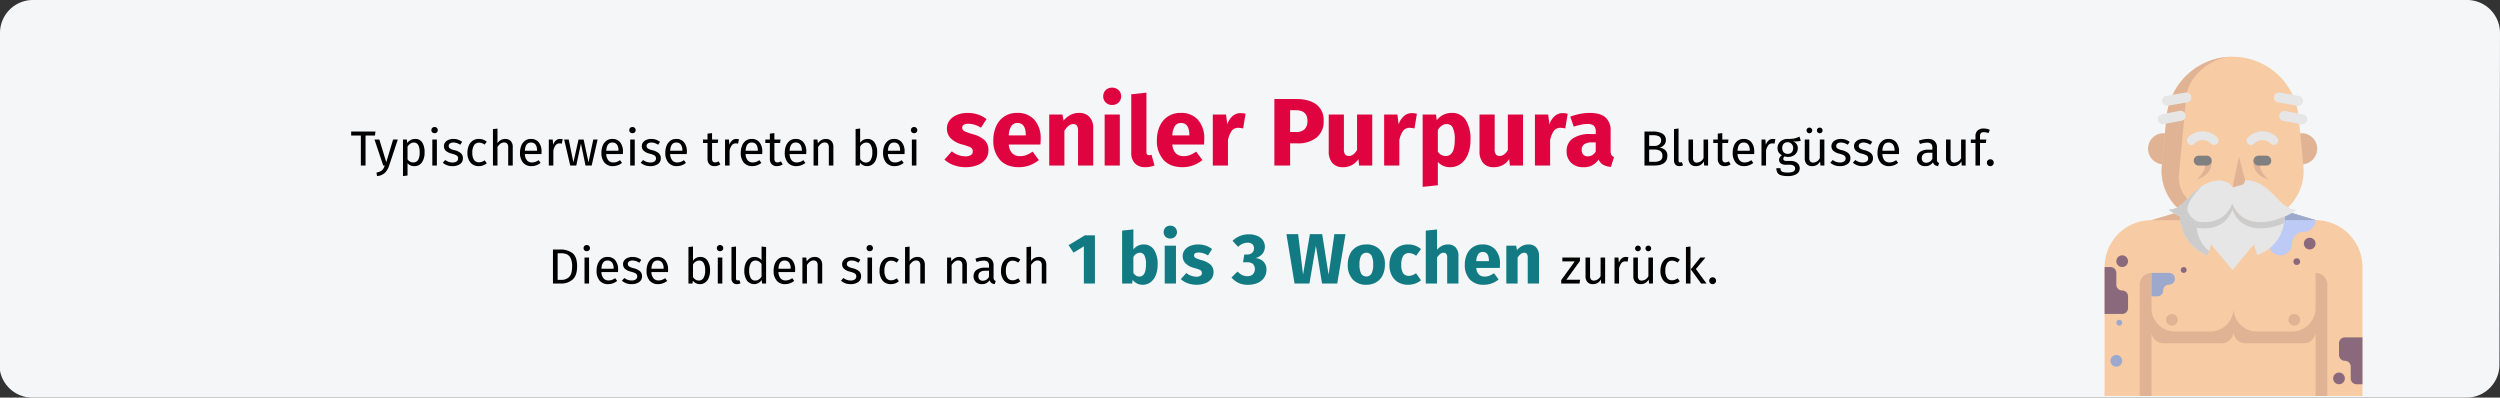 <svg id="Ebene_1" data-name="Ebene 1" xmlns="http://www.w3.org/2000/svg" viewBox="0 0 911 144.89">
  <rect x="0" y="0" width="911" height="144.89" fill="#333333" stroke="none"/>
  <defs>
    <style>
      .cls-1 {
        fill: #f5f6f7;
      }

      .cls-2 {
        fill: #010000;
      }

      .cls-3 {
        fill: #df0440;
      }

      .cls-4 {
        fill: #117a83;
      }

      .cls-5 {
        fill: #f7cba4;
      }

      .cls-6 {
        fill: #e0b394;
      }

      .cls-7 {
        fill: #8a697c;
      }

      .cls-8 {
        fill: #bdcaf5;
      }

      .cls-9 {
        fill: #9da9cc;
      }

      .cls-10 {
        fill: gray;
      }

      .cls-11 {
        fill: #e6e6e6;
      }

      .cls-12 {
        fill: #ccc;
      }
    </style>
  </defs>
  <g>
    <g>
      <g id="Group">
        <g id="asthma-haeufigkeit">
          <g id="guertelrose-haeufigkeit">
            <g id="BG_Figur" data-name="BG Figur">
              <g id="Mask">
                <path class="cls-1" d="M910.996,12l-.203,120.89a11.997,11.997,0,0,1-12,12h-887a12.003,12.003,0,0,1-12-12L-.004,12a12.01,12.01,0,0,1,12-12h887A12.003,12.003,0,0,1,910.996,12Z"/>
              </g>
            </g>
          </g>
        </g>
      </g>
      <g>
        <path class="cls-2" d="M136.822,47.925l-.18,1.458H133.204V60.327h-1.71V49.383h-3.528v-1.458Z"/>
        <path class="cls-2" d="M141.79,60.381A6.395,6.395,0,0,1,140.233,63a4.704,4.704,0,0,1-2.853,1.161l-.18-1.296a4.914,4.914,0,0,0,1.494-.468,2.577,2.577,0,0,0,.891-.783,5.483,5.483,0,0,0,.621-1.287h-.558l-3.187-9.486h1.765l2.538,8.28,2.483-8.28h1.71Z"/>
        <path class="cls-2" d="M153.869,51.921a6.671,6.671,0,0,1,.846,3.654,6.079,6.079,0,0,1-.973,3.6,3.178,3.178,0,0,1-2.754,1.368,3.055,3.055,0,0,1-2.483-1.08v4.5l-1.656.198v-13.32H148.27l.126,1.278a3.639,3.639,0,0,1,1.26-1.107,3.295,3.295,0,0,1,1.549-.387A2.954,2.954,0,0,1,153.869,51.921Zm-.937,3.654q0-3.636-2.142-3.636a2.136,2.136,0,0,0-1.278.414,4.066,4.066,0,0,0-1.008,1.062V58.041a2.498,2.498,0,0,0,.899.856,2.436,2.436,0,0,0,1.188.297Q152.932,59.193,152.933,55.575Z"/>
        <path class="cls-2" d="M159.196,46.611a1.099,1.099,0,0,1,.324.81,1.068,1.068,0,0,1-.324.801,1.159,1.159,0,0,1-.847.315,1.133,1.133,0,0,1-.827-.315,1.064,1.064,0,0,1-.324-.801,1.095,1.095,0,0,1,.324-.81,1.12,1.12,0,0,1,.827-.324A1.145,1.145,0,0,1,159.196,46.611Zm0,4.23v9.486H157.54V50.841Z"/>
        <path class="cls-2" d="M166.936,50.895a5.234,5.234,0,0,1,1.476.81L167.71,52.749a5.795,5.795,0,0,0-1.232-.612,3.832,3.832,0,0,0-1.233-.197,2.165,2.165,0,0,0-1.278.333,1.127,1.127,0,0,0-.026,1.809,5.12,5.12,0,0,0,1.593.63,5.704,5.704,0,0,1,2.367,1.08,2.359,2.359,0,0,1,.783,1.872,2.424,2.424,0,0,1-1.09,2.142,4.617,4.617,0,0,1-2.654.738,5.246,5.246,0,0,1-3.582-1.242l.882-1.008a4.295,4.295,0,0,0,2.664.918,2.537,2.537,0,0,0,1.485-.387,1.223,1.223,0,0,0,.549-1.053,1.392,1.392,0,0,0-.198-.783,1.611,1.611,0,0,0-.684-.522,9.475,9.475,0,0,0-1.423-.476,4.846,4.846,0,0,1-2.187-1.062,2.274,2.274,0,0,1-.675-1.691,2.216,2.216,0,0,1,.441-1.341,2.863,2.863,0,0,1,1.225-.936,4.444,4.444,0,0,1,1.755-.333A5.27,5.27,0,0,1,166.936,50.895Z"/>
        <path class="cls-2" d="M176.025,50.868a4.325,4.325,0,0,1,1.351.783l-.792,1.044a4.099,4.099,0,0,0-.981-.531,3.095,3.095,0,0,0-1.053-.171,2.057,2.057,0,0,0-1.791.918,4.756,4.756,0,0,0-.64,2.718,4.491,4.491,0,0,0,.631,2.655,2.099,2.099,0,0,0,1.8.855,2.962,2.962,0,0,0,1.025-.171,5.164,5.164,0,0,0,1.044-.549l.757,1.08a4.503,4.503,0,0,1-2.898,1.044,3.778,3.778,0,0,1-3.033-1.296,5.34,5.34,0,0,1-1.107-3.582,6.465,6.465,0,0,1,.504-2.646,4.072,4.072,0,0,1,1.431-1.765,3.828,3.828,0,0,1,2.205-.63A4.704,4.704,0,0,1,176.025,50.868Z"/>
        <path class="cls-2" d="M186.115,51.399a2.976,2.976,0,0,1,.729,2.124v6.804h-1.655v-6.57a2.069,2.069,0,0,0-.388-1.422,1.467,1.467,0,0,0-1.125-.414,2.13,2.13,0,0,0-1.313.433,4.558,4.558,0,0,0-1.08,1.224v6.75h-1.656V47.043l1.656-.18v5.292a3.358,3.358,0,0,1,2.808-1.53A2.65,2.65,0,0,1,186.115,51.399Z"/>
        <path class="cls-2" d="M197.302,56.151h-6.048a3.698,3.698,0,0,0,.792,2.304,2.296,2.296,0,0,0,1.764.738,3.863,3.863,0,0,0,1.261-.198,5.067,5.067,0,0,0,1.205-.63l.721.99a5.243,5.243,0,0,1-3.312,1.188,3.84,3.84,0,0,1-3.087-1.296,5.31,5.31,0,0,1-1.106-3.563,6.744,6.744,0,0,1,.476-2.619,4.108,4.108,0,0,1,1.368-1.791,3.464,3.464,0,0,1,2.097-.648,3.519,3.519,0,0,1,2.898,1.242,5.31,5.31,0,0,1,1.008,3.438Q197.338,55.719,197.302,56.151ZM195.7,54.819a3.507,3.507,0,0,0-.559-2.143,1.967,1.967,0,0,0-1.674-.737q-2.035,0-2.214,2.987H195.7Z"/>
        <path class="cls-2" d="M205.041,50.733l-.306,1.62a3.409,3.409,0,0,0-.828-.108,1.759,1.759,0,0,0-1.422.648,4.806,4.806,0,0,0-.846,2.016v5.418h-1.656V50.841h1.422l.162,1.927a3.598,3.598,0,0,1,1.026-1.603,2.286,2.286,0,0,1,1.512-.54A3.828,3.828,0,0,1,205.041,50.733Z"/>
        <path class="cls-2" d="M217.768,50.841l-2.16,9.486h-2.25l-1.655-7.992-1.711,7.992h-2.195l-2.214-9.486h1.655l1.71,8.334,1.872-8.334h1.854l1.782,8.334,1.728-8.334Z"/>
        <path class="cls-2" d="M226.966,56.151h-6.048a3.698,3.698,0,0,0,.792,2.304,2.296,2.296,0,0,0,1.764.738,3.864,3.864,0,0,0,1.261-.198,5.067,5.067,0,0,0,1.205-.63l.721.99a5.243,5.243,0,0,1-3.312,1.188,3.84,3.84,0,0,1-3.087-1.296,5.31,5.31,0,0,1-1.107-3.563,6.742,6.742,0,0,1,.477-2.619,4.107,4.107,0,0,1,1.368-1.791,3.465,3.465,0,0,1,2.097-.648,3.519,3.519,0,0,1,2.898,1.242,5.31,5.31,0,0,1,1.008,3.438Q227.002,55.719,226.966,56.151Zm-1.601-1.332a3.507,3.507,0,0,0-.559-2.143,1.967,1.967,0,0,0-1.674-.737q-2.035,0-2.214,2.987h4.446Z"/>
        <path class="cls-2" d="M231.304,46.611a1.098,1.098,0,0,1,.324.81,1.068,1.068,0,0,1-.324.801,1.159,1.159,0,0,1-.847.315,1.133,1.133,0,0,1-.827-.315,1.064,1.064,0,0,1-.324-.801,1.095,1.095,0,0,1,.324-.81,1.12,1.12,0,0,1,.827-.324A1.145,1.145,0,0,1,231.304,46.611Zm0,4.23v9.486h-1.656V50.841Z"/>
        <path class="cls-2" d="M239.044,50.895a5.237,5.237,0,0,1,1.476.81l-.702,1.044a5.793,5.793,0,0,0-1.232-.612,3.832,3.832,0,0,0-1.233-.197,2.165,2.165,0,0,0-1.278.333,1.127,1.127,0,0,0-.026,1.809,5.12,5.12,0,0,0,1.593.63,5.705,5.705,0,0,1,2.367,1.08,2.359,2.359,0,0,1,.783,1.872,2.424,2.424,0,0,1-1.09,2.142,4.617,4.617,0,0,1-2.654.738,5.246,5.246,0,0,1-3.582-1.242l.882-1.008a4.295,4.295,0,0,0,2.664.918,2.537,2.537,0,0,0,1.485-.387,1.224,1.224,0,0,0,.549-1.053,1.391,1.391,0,0,0-.198-.783,1.611,1.611,0,0,0-.684-.522,9.475,9.475,0,0,0-1.423-.476,4.846,4.846,0,0,1-2.187-1.062,2.274,2.274,0,0,1-.675-1.691,2.216,2.216,0,0,1,.44-1.341,2.863,2.863,0,0,1,1.225-.936,4.444,4.444,0,0,1,1.755-.333A5.27,5.27,0,0,1,239.044,50.895Z"/>
        <path class="cls-2" d="M250.257,56.151h-6.048a3.698,3.698,0,0,0,.792,2.304,2.296,2.296,0,0,0,1.764.738,3.864,3.864,0,0,0,1.261-.198,5.067,5.067,0,0,0,1.205-.63l.721.99a5.243,5.243,0,0,1-3.312,1.188,3.84,3.84,0,0,1-3.087-1.296,5.31,5.31,0,0,1-1.107-3.563,6.742,6.742,0,0,1,.477-2.619,4.108,4.108,0,0,1,1.368-1.791,3.464,3.464,0,0,1,2.097-.648,3.519,3.519,0,0,1,2.898,1.242,5.31,5.31,0,0,1,1.008,3.438Q250.293,55.719,250.257,56.151Zm-1.602-1.332a3.507,3.507,0,0,0-.559-2.143,1.967,1.967,0,0,0-1.674-.737q-2.035,0-2.214,2.987h4.446Z"/>
        <path class="cls-2" d="M262.497,59.895a3.644,3.644,0,0,1-2.124.647,2.505,2.505,0,0,1-1.881-.692,2.761,2.761,0,0,1-.675-2.008V52.119h-1.656V50.841h1.656V48.699l1.655-.198v2.34h2.25l-.18,1.278h-2.07v5.652a1.736,1.736,0,0,0,.262,1.07,1.041,1.041,0,0,0,.873.333,2.718,2.718,0,0,0,1.26-.378Z"/>
        <path class="cls-2" d="M269.265,50.733l-.306,1.62a3.408,3.408,0,0,0-.828-.108,1.76,1.76,0,0,0-1.422.648,4.808,4.808,0,0,0-.846,2.016v5.418H264.207V50.841h1.422l.162,1.927a3.598,3.598,0,0,1,1.026-1.603,2.287,2.287,0,0,1,1.512-.54A3.829,3.829,0,0,1,269.265,50.733Z"/>
        <path class="cls-2" d="M277.743,56.151h-6.048a3.698,3.698,0,0,0,.792,2.304,2.296,2.296,0,0,0,1.764.738,3.863,3.863,0,0,0,1.261-.198,5.067,5.067,0,0,0,1.205-.63l.721.99a5.243,5.243,0,0,1-3.312,1.188,3.84,3.84,0,0,1-3.087-1.296,5.31,5.31,0,0,1-1.106-3.563,6.744,6.744,0,0,1,.476-2.619,4.108,4.108,0,0,1,1.368-1.791,3.464,3.464,0,0,1,2.097-.648,3.519,3.519,0,0,1,2.898,1.242,5.31,5.31,0,0,1,1.008,3.438Q277.779,55.719,277.743,56.151Zm-1.602-1.332a3.507,3.507,0,0,0-.559-2.143,1.967,1.967,0,0,0-1.674-.737q-2.035,0-2.214,2.987h4.446Z"/>
        <path class="cls-2" d="M285.213,59.895a3.644,3.644,0,0,1-2.124.647,2.505,2.505,0,0,1-1.881-.692,2.761,2.761,0,0,1-.675-2.008V52.119h-1.656V50.841h1.656V48.699l1.655-.198v2.34h2.25l-.18,1.278h-2.07v5.652a1.736,1.736,0,0,0,.262,1.07,1.042,1.042,0,0,0,.873.333,2.717,2.717,0,0,0,1.26-.378Z"/>
        <path class="cls-2" d="M293.78,56.151h-6.048a3.698,3.698,0,0,0,.792,2.304,2.296,2.296,0,0,0,1.764.738,3.863,3.863,0,0,0,1.261-.198,5.067,5.067,0,0,0,1.205-.63l.721.99a5.243,5.243,0,0,1-3.312,1.188,3.84,3.84,0,0,1-3.087-1.296,5.31,5.31,0,0,1-1.106-3.563,6.744,6.744,0,0,1,.476-2.619,4.108,4.108,0,0,1,1.368-1.791,3.464,3.464,0,0,1,2.097-.648,3.519,3.519,0,0,1,2.898,1.242,5.31,5.31,0,0,1,1.008,3.438Q293.816,55.719,293.78,56.151Zm-1.602-1.332a3.507,3.507,0,0,0-.559-2.143,1.967,1.967,0,0,0-1.674-.737q-2.035,0-2.214,2.987h4.446Z"/>
        <path class="cls-2" d="M302.952,51.399a2.976,2.976,0,0,1,.729,2.124v6.804h-1.655v-6.57a2.098,2.098,0,0,0-.379-1.422,1.437,1.437,0,0,0-1.115-.414,2.16,2.16,0,0,0-1.332.433,4.478,4.478,0,0,0-1.08,1.241v6.732h-1.656V50.841h1.422l.144,1.404a3.729,3.729,0,0,1,1.251-1.188,3.227,3.227,0,0,1,1.647-.433A2.65,2.65,0,0,1,302.952,51.399Z"/>
        <path class="cls-2" d="M318.692,51.93a6.087,6.087,0,0,1,.954,3.646,6.965,6.965,0,0,1-.45,2.601A3.898,3.898,0,0,1,317.9,59.922a3.256,3.256,0,0,1-1.98.621,3.134,3.134,0,0,1-2.519-1.26l-.162,1.044H311.78V47.025l1.656-.198v5.202a3.172,3.172,0,0,1,2.682-1.404A3.028,3.028,0,0,1,318.692,51.93Zm-1.449,6.408a4.886,4.886,0,0,0,.621-2.763,5.129,5.129,0,0,0-.576-2.781A1.86,1.86,0,0,0,315.65,51.94a2.683,2.683,0,0,0-2.214,1.476v4.536a2.935,2.935,0,0,0,.927.935,2.157,2.157,0,0,0,1.161.343A1.98,1.98,0,0,0,317.243,58.338Z"/>
        <path class="cls-2" d="M329.601,56.151h-6.048a3.698,3.698,0,0,0,.792,2.304,2.296,2.296,0,0,0,1.764.738,3.864,3.864,0,0,0,1.261-.198,5.066,5.066,0,0,0,1.205-.63l.721.99a5.243,5.243,0,0,1-3.312,1.188,3.84,3.84,0,0,1-3.087-1.296,5.31,5.31,0,0,1-1.106-3.563,6.744,6.744,0,0,1,.476-2.619,4.109,4.109,0,0,1,1.368-1.791,3.465,3.465,0,0,1,2.097-.648,3.518,3.518,0,0,1,2.898,1.242,5.31,5.31,0,0,1,1.008,3.438Q329.637,55.719,329.601,56.151Zm-1.602-1.332a3.508,3.508,0,0,0-.558-2.143,1.967,1.967,0,0,0-1.674-.737q-2.035,0-2.214,2.987h4.446Z"/>
        <path class="cls-2" d="M333.938,46.611a1.099,1.099,0,0,1,.324.81,1.068,1.068,0,0,1-.324.801,1.159,1.159,0,0,1-.847.315,1.133,1.133,0,0,1-.827-.315,1.064,1.064,0,0,1-.324-.801,1.095,1.095,0,0,1,.324-.81,1.12,1.12,0,0,1,.827-.324A1.145,1.145,0,0,1,333.938,46.611Zm0,4.23v9.486h-1.656V50.841Z"/>
        <path class="cls-3" d="M356.403,41.742a9.851,9.851,0,0,1,3.08,1.68l-2.03,3.115a8.527,8.527,0,0,0-4.585-1.435,3.105,3.105,0,0,0-1.662.367,1.161,1.161,0,0,0-.578,1.032,1.342,1.342,0,0,0,.263.857,2.804,2.804,0,0,0,1.067.683,22.596,22.596,0,0,0,2.485.84,10.459,10.459,0,0,1,4.322,2.188,4.897,4.897,0,0,1,1.418,3.728,5.144,5.144,0,0,1-1.085,3.272,6.821,6.821,0,0,1-2.976,2.118,11.514,11.514,0,0,1-4.199.734,12.624,12.624,0,0,1-4.358-.734,10.009,10.009,0,0,1-3.412-2.03l2.695-3.01a7.93,7.93,0,0,0,4.934,1.819,3.673,3.673,0,0,0,1.978-.455,1.446,1.446,0,0,0,.718-1.295,1.755,1.755,0,0,0-.28-1.05,2.538,2.538,0,0,0-1.085-.718,25.472,25.472,0,0,0-2.555-.822,9.09,9.09,0,0,1-4.13-2.24,4.976,4.976,0,0,1-1.365-3.569,4.789,4.789,0,0,1,.928-2.888,6.279,6.279,0,0,1,2.659-2.03,9.999,9.999,0,0,1,4.008-.752A11.563,11.563,0,0,1,356.403,41.742Z"/>
        <path class="cls-3" d="M379.117,52.662H367.603a5.14,5.14,0,0,0,1.33,3.29,4.188,4.188,0,0,0,2.905.945,6.031,6.031,0,0,0,2.17-.402,11.152,11.152,0,0,0,2.274-1.243l2.275,3.08a11.347,11.347,0,0,1-7.245,2.59q-4.514,0-6.93-2.66a10.212,10.212,0,0,1-2.415-7.14,12.29,12.29,0,0,1,1.015-5.093,8.013,8.013,0,0,1,7.665-4.882,8.055,8.055,0,0,1,6.3,2.52,10.071,10.071,0,0,1,2.275,7A16.273,16.273,0,0,1,379.117,52.662Zm-5.319-3.57q-.07-4.269-3.01-4.27a2.614,2.614,0,0,0-2.223,1.05,6.713,6.713,0,0,0-.963,3.465h6.195Z"/>
        <path class="cls-3" d="M397.003,42.617a5.841,5.841,0,0,1,1.365,4.13v13.58h-5.53V47.692A3.189,3.189,0,0,0,392.4,45.75a1.585,1.585,0,0,0-1.312-.543q-1.68,0-3.22,2.415V60.327h-5.53V41.742h4.83l.385,2.205a8.392,8.392,0,0,1,2.572-2.101,6.77,6.77,0,0,1,3.098-.699A4.903,4.903,0,0,1,397.003,42.617Z"/>
        <path class="cls-3" d="M407.625,32.835a3.21,3.21,0,0,1,0,4.515,3.271,3.271,0,0,1-2.362.893,3.21,3.21,0,0,1-2.346-.893,3.254,3.254,0,0,1,0-4.515,3.206,3.206,0,0,1,2.346-.893A3.267,3.267,0,0,1,407.625,32.835Zm.438,8.907v18.585h-5.53V41.742Z"/>
        <path class="cls-3" d="M413.575,59.54a5.41,5.41,0,0,1-1.348-3.938V34.357l5.53-.596V55.393q0,1.154.944,1.154a2.332,2.332,0,0,0,.91-.175l1.085,3.92a8.621,8.621,0,0,1-3.359.63A5.013,5.013,0,0,1,413.575,59.54Z"/>
        <path class="cls-3" d="M438.723,52.662H427.208a5.14,5.14,0,0,0,1.33,3.29,4.188,4.188,0,0,0,2.905.945,6.031,6.031,0,0,0,2.17-.402,11.152,11.152,0,0,0,2.274-1.243l2.275,3.08a11.348,11.348,0,0,1-7.245,2.59q-4.515,0-6.93-2.66a10.212,10.212,0,0,1-2.415-7.14,12.29,12.29,0,0,1,1.015-5.093,8.013,8.013,0,0,1,7.665-4.882,8.056,8.056,0,0,1,6.3,2.52,10.071,10.071,0,0,1,2.275,7A16.275,16.275,0,0,1,438.723,52.662Zm-5.319-3.57q-.07-4.269-3.01-4.27a2.614,2.614,0,0,0-2.223,1.05,6.713,6.713,0,0,0-.963,3.465h6.195Z"/>
        <path class="cls-3" d="M453.878,41.462l-.875,5.356a7.834,7.834,0,0,0-1.681-.245A2.941,2.941,0,0,0,448.82,47.71a8.796,8.796,0,0,0-1.348,3.412v9.205h-5.53V41.742h4.83l.455,3.604a6.606,6.606,0,0,1,1.907-3.027,4.305,4.305,0,0,1,2.888-1.103A6.625,6.625,0,0,1,453.878,41.462Z"/>
        <path class="cls-3" d="M479.672,38.067a6.93,6.93,0,0,1,2.66,5.915,7.431,7.431,0,0,1-2.608,6.177,10.868,10.868,0,0,1-6.982,2.083h-2.625v8.085h-5.739V36.072h7.84Q477.011,36.072,479.672,38.067Zm-4.323,9.082a4.084,4.084,0,0,0,1.068-3.167q0-3.814-4.27-3.815h-2.03v7.945h2.136A4.473,4.473,0,0,0,475.349,47.149Z"/>
        <path class="cls-3" d="M500.041,60.327H495.246l-.245-2.345a6.473,6.473,0,0,1-5.635,2.94,4.8,4.8,0,0,1-3.867-1.54,6.434,6.434,0,0,1-1.312-4.305V41.742h5.53V54.377a3.113,3.113,0,0,0,.438,1.907,1.624,1.624,0,0,0,1.347.543q1.75,0,3.011-2.17V41.742h5.529Z"/>
        <path class="cls-3" d="M516.317,41.462l-.875,5.356a7.833,7.833,0,0,0-1.681-.245A2.94,2.94,0,0,0,511.26,47.71a8.796,8.796,0,0,0-1.348,3.412v9.205h-5.53V41.742h4.83l.455,3.604a6.607,6.607,0,0,1,1.907-3.027,4.306,4.306,0,0,1,2.888-1.103A6.624,6.624,0,0,1,516.317,41.462Z"/>
        <path class="cls-3" d="M534.131,43.737a13.045,13.045,0,0,1,1.715,7.245,13.841,13.841,0,0,1-.893,5.127,8.014,8.014,0,0,1-2.572,3.535,6.295,6.295,0,0,1-3.92,1.277,5.754,5.754,0,0,1-4.515-1.925V67.502l-5.53.595V41.742h4.865l.28,2.065a6.843,6.843,0,0,1,2.484-2.013,6.773,6.773,0,0,1,2.87-.647A5.827,5.827,0,0,1,534.131,43.737Zm-4.024,7.314a9.96,9.96,0,0,0-.735-4.567,2.387,2.387,0,0,0-2.205-1.277,3.083,3.083,0,0,0-1.768.561,5.018,5.018,0,0,0-1.452,1.609v7.84a3.327,3.327,0,0,0,2.835,1.645Q530.106,56.862,530.106,51.052Z"/>
        <path class="cls-3" d="M554.99,60.327h-4.795l-.245-2.345a6.472,6.472,0,0,1-5.635,2.94,4.8,4.8,0,0,1-3.867-1.54,6.434,6.434,0,0,1-1.312-4.305V41.742h5.53V54.377a3.113,3.113,0,0,0,.438,1.907,1.624,1.624,0,0,0,1.347.543q1.75,0,3.011-2.17V41.742H554.99Z"/>
        <path class="cls-3" d="M571.265,41.462l-.875,5.356a7.832,7.832,0,0,0-1.681-.245,2.941,2.941,0,0,0-2.502,1.138,8.796,8.796,0,0,0-1.348,3.412v9.205h-5.53V41.742h4.83l.455,3.604a6.606,6.606,0,0,1,1.907-3.027,4.305,4.305,0,0,1,2.888-1.103A6.623,6.623,0,0,1,571.265,41.462Z"/>
        <path class="cls-3" d="M587.207,56.478a1.803,1.803,0,0,0,.963.734l-1.155,3.606a6.816,6.816,0,0,1-2.8-.753,4.02,4.02,0,0,1-1.68-1.942,6.212,6.212,0,0,1-5.601,2.8,6.036,6.036,0,0,1-4.41-1.609,5.616,5.616,0,0,1-1.645-4.2,5.377,5.377,0,0,1,2.24-4.655,11.004,11.004,0,0,1,6.475-1.61h1.89V48.042a2.922,2.922,0,0,0-.699-2.258,3.768,3.768,0,0,0-2.45-.612,11.4,11.4,0,0,0-2.205.263,22.735,22.735,0,0,0-2.66.718l-1.26-3.641a21.379,21.379,0,0,1,3.587-1.015,18.403,18.403,0,0,1,3.413-.35q3.99,0,5.845,1.645a6.258,6.258,0,0,1,1.855,4.936v7.21A3.069,3.069,0,0,0,587.207,56.478Zm-5.723-1.295v-3.29H580.12a4.851,4.851,0,0,0-2.818.665,2.369,2.369,0,0,0-.927,2.064,2.428,2.428,0,0,0,.577,1.732,2.083,2.083,0,0,0,1.593.612A3.257,3.257,0,0,0,581.484,55.183Z"/>
        <path class="cls-2" d="M606.786,54.675a2.658,2.658,0,0,1,.792,2.124q0,3.529-4.914,3.528h-3.42V47.925h2.934a6.912,6.912,0,0,1,3.608.774,2.584,2.584,0,0,1,1.251,2.358,2.529,2.529,0,0,1-.675,1.8,3.038,3.038,0,0,1-1.647.918A4.159,4.159,0,0,1,606.786,54.675Zm-5.832-5.399v3.905h1.872a2.864,2.864,0,0,0,1.773-.521,1.739,1.739,0,0,0,.692-1.476,1.567,1.567,0,0,0-.729-1.494,4.59,4.59,0,0,0-2.205-.414Zm4.024,9.233a1.786,1.786,0,0,0,.801-1.71,1.997,1.997,0,0,0-.774-1.764,3.446,3.446,0,0,0-2.016-.54H600.954V58.959h1.71A4.795,4.795,0,0,0,604.977,58.509Z"/>
        <path class="cls-2" d="M610.54,59.994a2.121,2.121,0,0,1-.531-1.539v-11.43l1.656-.198V58.419a.971.971,0,0,0,.135.576.537.537,0,0,0,.459.18,1.657,1.657,0,0,0,.612-.107l.432,1.151a2.692,2.692,0,0,1-1.315.324A1.92,1.92,0,0,1,610.54,59.994Z"/>
        <path class="cls-2" d="M622.428,60.327h-1.422l-.126-1.476a3.596,3.596,0,0,1-1.242,1.286,3.365,3.365,0,0,1-1.71.405,2.522,2.522,0,0,1-1.943-.756,3.027,3.027,0,0,1-.702-2.142V50.841h1.656v6.624a2.146,2.146,0,0,0,.342,1.377,1.383,1.383,0,0,0,1.116.405,2.819,2.819,0,0,0,2.376-1.638V50.841h1.655Z"/>
        <path class="cls-2" d="M630.637,59.895a3.644,3.644,0,0,1-2.124.647,2.505,2.505,0,0,1-1.881-.692,2.761,2.761,0,0,1-.675-2.008V52.119h-1.656V50.841h1.656V48.699l1.655-.198v2.34h2.25l-.18,1.278h-2.07v5.652a1.736,1.736,0,0,0,.262,1.07,1.042,1.042,0,0,0,.873.333,2.718,2.718,0,0,0,1.26-.378Z"/>
        <path class="cls-2" d="M639.204,56.151h-6.048a3.697,3.697,0,0,0,.792,2.304,2.295,2.295,0,0,0,1.764.738,3.864,3.864,0,0,0,1.261-.198,5.069,5.069,0,0,0,1.205-.63l.721.99a5.243,5.243,0,0,1-3.312,1.188,3.84,3.84,0,0,1-3.087-1.296,5.311,5.311,0,0,1-1.106-3.563,6.742,6.742,0,0,1,.477-2.619,4.107,4.107,0,0,1,1.368-1.791,3.465,3.465,0,0,1,2.097-.648,3.518,3.518,0,0,1,2.898,1.242,5.31,5.31,0,0,1,1.008,3.438Q639.24,55.719,639.204,56.151Zm-1.601-1.332a3.508,3.508,0,0,0-.559-2.143A1.967,1.967,0,0,0,635.37,51.94q-2.035,0-2.214,2.987h4.446Z"/>
        <path class="cls-2" d="M646.943,50.733l-.306,1.62a3.408,3.408,0,0,0-.828-.108,1.76,1.76,0,0,0-1.422.648,4.808,4.808,0,0,0-.846,2.016v5.418h-1.656V50.841h1.422l.162,1.927a3.598,3.598,0,0,1,1.026-1.603,2.287,2.287,0,0,1,1.512-.54A3.829,3.829,0,0,1,646.943,50.733Z"/>
        <path class="cls-2" d="M656.214,51.273a5.098,5.098,0,0,1-1.188.233q-.647.054-1.584.055a2.504,2.504,0,0,1,1.674,2.394,3.021,3.021,0,0,1-.972,2.322,3.746,3.746,0,0,1-2.647.899,3.896,3.896,0,0,1-1.205-.18,1.02,1.02,0,0,0-.343.387,1.066,1.066,0,0,0-.126.495q0,.775,1.242.774h1.512a3.99,3.99,0,0,1,1.692.342,2.737,2.737,0,0,1,1.143.936,2.34,2.34,0,0,1,.405,1.351,2.405,2.405,0,0,1-1.134,2.133,6.043,6.043,0,0,1-3.312.747,7.491,7.491,0,0,1-2.421-.315,2.297,2.297,0,0,1-1.268-.944,3.113,3.113,0,0,1-.378-1.62h1.494a1.654,1.654,0,0,0,.216.909,1.348,1.348,0,0,0,.773.504,5.707,5.707,0,0,0,1.584.171,4.523,4.523,0,0,0,2.134-.369,1.2,1.2,0,0,0,.639-1.107,1.141,1.141,0,0,0-.504-1.008,2.483,2.483,0,0,0-1.404-.342h-1.494a2.812,2.812,0,0,1-1.827-.513,1.604,1.604,0,0,1-.62-1.287,1.676,1.676,0,0,1,.27-.9,2.618,2.618,0,0,1,.774-.773,2.986,2.986,0,0,1-1.216-1.071,2.955,2.955,0,0,1-.387-1.557,3.132,3.132,0,0,1,.477-1.71,3.252,3.252,0,0,1,1.313-1.18,4.081,4.081,0,0,1,1.863-.423,12.989,12.989,0,0,0,1.872-.081,6.434,6.434,0,0,0,1.251-.27q.495-.171,1.215-.495Zm-6.273,1.125a2.575,2.575,0,0,0,.009,3.096,2.19,2.19,0,0,0,2.961.018,2.285,2.285,0,0,0,.514-1.593,2.05,2.05,0,0,0-3.483-1.52Z"/>
        <path class="cls-2" d="M664.799,60.327h-1.422l-.126-1.476a3.596,3.596,0,0,1-1.242,1.286,3.365,3.365,0,0,1-1.71.405,2.522,2.522,0,0,1-1.943-.756,3.027,3.027,0,0,1-.702-2.142V50.841H659.31v6.624a2.146,2.146,0,0,0,.342,1.377,1.383,1.383,0,0,0,1.116.405,2.819,2.819,0,0,0,2.376-1.638V50.841h1.655ZM660.074,46.8a1.026,1.026,0,0,1-.73,1.755,1.008,1.008,0,0,1-.746-.297,1.041,1.041,0,0,1,0-1.458,1.013,1.013,0,0,1,.746-.297A.995.995,0,0,1,660.074,46.8Zm3.78,0a1.043,1.043,0,0,1,0,1.458,1.012,1.012,0,0,1-.747.297,1.026,1.026,0,1,1,0-2.052A1.017,1.017,0,0,1,663.854,46.8Z"/>
        <path class="cls-2" d="M672.54,50.895a5.235,5.235,0,0,1,1.476.81l-.702,1.044a5.793,5.793,0,0,0-1.232-.612,3.832,3.832,0,0,0-1.233-.197,2.165,2.165,0,0,0-1.278.333,1.127,1.127,0,0,0-.026,1.809,5.12,5.12,0,0,0,1.593.63,5.705,5.705,0,0,1,2.367,1.08,2.359,2.359,0,0,1,.783,1.872,2.424,2.424,0,0,1-1.09,2.142,4.617,4.617,0,0,1-2.654.738,5.246,5.246,0,0,1-3.582-1.242l.882-1.008a4.295,4.295,0,0,0,2.664.918,2.537,2.537,0,0,0,1.485-.387,1.224,1.224,0,0,0,.549-1.053,1.391,1.391,0,0,0-.198-.783,1.611,1.611,0,0,0-.684-.522,9.475,9.475,0,0,0-1.423-.476,4.847,4.847,0,0,1-2.187-1.062,2.274,2.274,0,0,1-.675-1.691,2.216,2.216,0,0,1,.44-1.341,2.863,2.863,0,0,1,1.225-.936,4.444,4.444,0,0,1,1.755-.333A5.27,5.27,0,0,1,672.54,50.895Z"/>
        <path class="cls-2" d="M680.765,50.895a5.234,5.234,0,0,1,1.476.81l-.702,1.044a5.795,5.795,0,0,0-1.232-.612,3.832,3.832,0,0,0-1.233-.197,2.165,2.165,0,0,0-1.278.333,1.127,1.127,0,0,0-.026,1.809,5.12,5.12,0,0,0,1.593.63,5.704,5.704,0,0,1,2.367,1.08,2.359,2.359,0,0,1,.783,1.872,2.424,2.424,0,0,1-1.09,2.142,4.617,4.617,0,0,1-2.654.738,5.246,5.246,0,0,1-3.582-1.242l.882-1.008a4.295,4.295,0,0,0,2.664.918,2.537,2.537,0,0,0,1.485-.387,1.223,1.223,0,0,0,.549-1.053,1.392,1.392,0,0,0-.198-.783,1.611,1.611,0,0,0-.684-.522,9.475,9.475,0,0,0-1.423-.476,4.846,4.846,0,0,1-2.187-1.062,2.274,2.274,0,0,1-.675-1.691,2.216,2.216,0,0,1,.44-1.341,2.863,2.863,0,0,1,1.225-.936,4.444,4.444,0,0,1,1.755-.333A5.27,5.27,0,0,1,680.765,50.895Z"/>
        <path class="cls-2" d="M691.979,56.151h-6.048a3.697,3.697,0,0,0,.792,2.304,2.295,2.295,0,0,0,1.764.738,3.864,3.864,0,0,0,1.261-.198,5.066,5.066,0,0,0,1.205-.63l.721.99a5.243,5.243,0,0,1-3.312,1.188,3.84,3.84,0,0,1-3.087-1.296,5.311,5.311,0,0,1-1.106-3.563,6.742,6.742,0,0,1,.477-2.619,4.107,4.107,0,0,1,1.368-1.791,3.465,3.465,0,0,1,2.097-.648,3.518,3.518,0,0,1,2.898,1.242,5.31,5.31,0,0,1,1.008,3.438Q692.015,55.719,691.979,56.151Zm-1.601-1.332a3.508,3.508,0,0,0-.559-2.143,1.967,1.967,0,0,0-1.674-.737q-2.035,0-2.214,2.987h4.446Z"/>
        <path class="cls-2" d="M706.02,58.968a1.209,1.209,0,0,0,.594.424l-.378,1.151a2.525,2.525,0,0,1-1.188-.414,1.891,1.891,0,0,1-.666-1.008,3.183,3.183,0,0,1-2.826,1.422,3.03,3.03,0,0,1-2.214-.792,2.765,2.765,0,0,1-.81-2.07,2.717,2.717,0,0,1,1.09-2.321,5.093,5.093,0,0,1,3.087-.811h1.458v-.702a1.843,1.843,0,0,0-.486-1.44,2.2,2.2,0,0,0-1.494-.432,8.355,8.355,0,0,0-2.556.504l-.414-1.206a9.529,9.529,0,0,1,3.275-.648,3.428,3.428,0,0,1,2.503.819,3.134,3.134,0,0,1,.827,2.331v4.338A1.485,1.485,0,0,0,706.02,58.968Zm-1.854-1.143V55.648h-1.242q-2.628,0-2.628,1.943a1.779,1.779,0,0,0,.414,1.278,1.617,1.617,0,0,0,1.224.432A2.471,2.471,0,0,0,704.166,57.825Z"/>
        <path class="cls-2" d="M716.279,60.327h-1.422l-.126-1.476a3.596,3.596,0,0,1-1.242,1.286,3.365,3.365,0,0,1-1.71.405,2.522,2.522,0,0,1-1.943-.756,3.027,3.027,0,0,1-.702-2.142V50.841H710.79v6.624a2.146,2.146,0,0,0,.342,1.377,1.383,1.383,0,0,0,1.116.405,2.819,2.819,0,0,0,2.376-1.638V50.841h1.655Z"/>
        <path class="cls-2" d="M721.841,48.492a1.438,1.438,0,0,0-.323,1.035v1.313h2.304l-.18,1.278h-2.124v8.208h-1.656v-8.208h-1.692V50.841h1.692V49.545a2.597,2.597,0,0,1,.783-1.971,3.039,3.039,0,0,1,2.187-.747,5.231,5.231,0,0,1,1.161.117,6.686,6.686,0,0,1,1.107.369l-.522,1.206a4.037,4.037,0,0,0-1.656-.36A1.466,1.466,0,0,0,721.841,48.492Z"/>
        <path class="cls-2" d="M726.161,58.401a1.199,1.199,0,0,1,.36.882,1.227,1.227,0,0,1-.36.891,1.206,1.206,0,0,1-.9.369,1.185,1.185,0,0,1-.882-.369,1.226,1.226,0,0,1-.359-.891,1.229,1.229,0,0,1,1.241-1.242A1.221,1.221,0,0,1,726.161,58.401Z"/>
        <path class="cls-2" d="M208.598,92.231q1.701,1.305,1.7,4.833,0,3.438-1.7,4.851a6.254,6.254,0,0,1-4.132,1.413h-2.97V90.925h2.592A7.218,7.218,0,0,1,208.598,92.231Zm-5.392.062v9.685h1.387a3.834,3.834,0,0,0,2.808-1.062q1.08-1.062,1.08-3.852a6.564,6.564,0,0,0-.559-3.016A2.866,2.866,0,0,0,206.5,92.644a5.38,5.38,0,0,0-2.034-.351Z"/>
        <path class="cls-2" d="M214.654,89.611a1.099,1.099,0,0,1,.324.81,1.068,1.068,0,0,1-.324.801,1.159,1.159,0,0,1-.847.315,1.133,1.133,0,0,1-.827-.315,1.064,1.064,0,0,1-.324-.801,1.095,1.095,0,0,1,.324-.81,1.12,1.12,0,0,1,.827-.324A1.145,1.145,0,0,1,214.654,89.611Zm0,4.23v9.486H212.998V93.841Z"/>
        <path class="cls-2" d="M225.202,99.151h-6.048a3.698,3.698,0,0,0,.792,2.304,2.296,2.296,0,0,0,1.764.738,3.863,3.863,0,0,0,1.261-.198,5.067,5.067,0,0,0,1.205-.63l.721.99a5.243,5.243,0,0,1-3.312,1.188,3.84,3.84,0,0,1-3.087-1.296,5.31,5.31,0,0,1-1.107-3.563,6.742,6.742,0,0,1,.477-2.619,4.108,4.108,0,0,1,1.368-1.791,3.464,3.464,0,0,1,2.097-.648,3.519,3.519,0,0,1,2.898,1.242,5.31,5.31,0,0,1,1.008,3.438Q225.238,98.719,225.202,99.151Zm-1.602-1.332a3.507,3.507,0,0,0-.559-2.143,1.967,1.967,0,0,0-1.674-.737q-2.035,0-2.214,2.987h4.446Z"/>
        <path class="cls-2" d="M232.204,93.895a5.237,5.237,0,0,1,1.476.81l-.702,1.044a5.794,5.794,0,0,0-1.232-.612,3.831,3.831,0,0,0-1.233-.197,2.165,2.165,0,0,0-1.278.333,1.127,1.127,0,0,0-.026,1.809,5.12,5.12,0,0,0,1.593.63,5.704,5.704,0,0,1,2.367,1.08,2.359,2.359,0,0,1,.783,1.872,2.424,2.424,0,0,1-1.09,2.142,4.617,4.617,0,0,1-2.654.738,5.246,5.246,0,0,1-3.582-1.242l.882-1.008a4.295,4.295,0,0,0,2.664.918,2.537,2.537,0,0,0,1.485-.387,1.224,1.224,0,0,0,.549-1.053,1.392,1.392,0,0,0-.198-.783,1.612,1.612,0,0,0-.684-.522,9.473,9.473,0,0,0-1.423-.476,4.846,4.846,0,0,1-2.187-1.062,2.274,2.274,0,0,1-.675-1.691,2.217,2.217,0,0,1,.44-1.341,2.865,2.865,0,0,1,1.225-.936,4.444,4.444,0,0,1,1.755-.333A5.27,5.27,0,0,1,232.204,93.895Z"/>
        <path class="cls-2" d="M243.418,99.151H237.37a3.698,3.698,0,0,0,.792,2.304,2.296,2.296,0,0,0,1.764.738,3.863,3.863,0,0,0,1.261-.198,5.067,5.067,0,0,0,1.205-.63l.721.99A5.243,5.243,0,0,1,239.8,103.543a3.84,3.84,0,0,1-3.087-1.296,5.31,5.31,0,0,1-1.106-3.563,6.744,6.744,0,0,1,.476-2.619,4.108,4.108,0,0,1,1.368-1.791,3.464,3.464,0,0,1,2.097-.648,3.519,3.519,0,0,1,2.898,1.242,5.31,5.31,0,0,1,1.008,3.438Q243.454,98.719,243.418,99.151Zm-1.602-1.332a3.507,3.507,0,0,0-.559-2.143,1.967,1.967,0,0,0-1.674-.737q-2.035,0-2.214,2.987h4.446Z"/>
        <path class="cls-2" d="M257.781,94.93a6.087,6.087,0,0,1,.954,3.646,6.965,6.965,0,0,1-.45,2.601,3.898,3.898,0,0,1-1.296,1.746,3.256,3.256,0,0,1-1.98.621,3.134,3.134,0,0,1-2.519-1.26l-.162,1.044h-1.458V90.025l1.656-.198v5.202a3.172,3.172,0,0,1,2.682-1.404A3.029,3.029,0,0,1,257.781,94.93Zm-1.449,6.408a4.886,4.886,0,0,0,.621-2.763,5.129,5.129,0,0,0-.576-2.781,1.86,1.86,0,0,0-1.638-.855,2.683,2.683,0,0,0-2.214,1.476v4.536a2.935,2.935,0,0,0,.927.935,2.157,2.157,0,0,0,1.161.343A1.981,1.981,0,0,0,256.332,101.338Z"/>
        <path class="cls-2" d="M263.218,89.611a1.099,1.099,0,0,1,.324.81,1.068,1.068,0,0,1-.324.801,1.159,1.159,0,0,1-.847.315,1.133,1.133,0,0,1-.827-.315,1.064,1.064,0,0,1-.324-.801,1.095,1.095,0,0,1,.324-.81,1.12,1.12,0,0,1,.827-.324A1.145,1.145,0,0,1,263.218,89.611Zm0,4.23v9.486h-1.656V93.841Z"/>
        <path class="cls-2" d="M267.079,102.994a2.121,2.121,0,0,1-.531-1.539v-11.43l1.656-.198V101.419a.97.97,0,0,0,.135.576.537.537,0,0,0,.459.18,1.657,1.657,0,0,0,.612-.107l.432,1.151a2.692,2.692,0,0,1-1.314.324A1.92,1.92,0,0,1,267.079,102.994Z"/>
        <path class="cls-2" d="M279.166,90.025v13.302h-1.458l-.162-1.315a3.412,3.412,0,0,1-1.17,1.125,3.26,3.26,0,0,1-4.203-.927,6.078,6.078,0,0,1-.944-3.582,6.971,6.971,0,0,1,.45-2.592,4.014,4.014,0,0,1,1.296-1.773,3.192,3.192,0,0,1,1.98-.639,3.408,3.408,0,0,1,2.557,1.17V89.827Zm-2.7,11.852a4.047,4.047,0,0,0,1.045-1.053V96.181a3.609,3.609,0,0,0-.999-.927,2.305,2.305,0,0,0-1.197-.314,1.921,1.921,0,0,0-1.701.918,5.021,5.021,0,0,0-.603,2.735,5.296,5.296,0,0,0,.558,2.736,1.778,1.778,0,0,0,1.601.9A2.321,2.321,0,0,0,276.466,101.878Z"/>
        <path class="cls-2" d="M289.714,99.151h-6.048a3.698,3.698,0,0,0,.792,2.304,2.296,2.296,0,0,0,1.764.738,3.863,3.863,0,0,0,1.261-.198,5.067,5.067,0,0,0,1.205-.63l.721.99a5.243,5.243,0,0,1-3.312,1.188,3.84,3.84,0,0,1-3.087-1.296,5.31,5.31,0,0,1-1.106-3.563,6.744,6.744,0,0,1,.476-2.619,4.108,4.108,0,0,1,1.368-1.791,3.464,3.464,0,0,1,2.097-.648,3.519,3.519,0,0,1,2.898,1.242,5.31,5.31,0,0,1,1.008,3.438Q289.75,98.719,289.714,99.151Zm-1.602-1.332a3.507,3.507,0,0,0-.559-2.143A1.967,1.967,0,0,0,285.88,94.94q-2.035,0-2.214,2.987h4.446Z"/>
        <path class="cls-2" d="M298.885,94.399a2.976,2.976,0,0,1,.729,2.124v6.804h-1.655v-6.57a2.098,2.098,0,0,0-.379-1.422,1.437,1.437,0,0,0-1.115-.414,2.159,2.159,0,0,0-1.332.433,4.477,4.477,0,0,0-1.08,1.241v6.732h-1.656V93.841h1.422l.144,1.404a3.73,3.73,0,0,1,1.251-1.188,3.227,3.227,0,0,1,1.647-.433A2.65,2.65,0,0,1,298.885,94.399Z"/>
        <path class="cls-2" d="M312.033,93.895a5.237,5.237,0,0,1,1.476.81l-.702,1.044a5.794,5.794,0,0,0-1.232-.612,3.831,3.831,0,0,0-1.233-.197,2.165,2.165,0,0,0-1.278.333,1.127,1.127,0,0,0-.026,1.809,5.12,5.12,0,0,0,1.593.63,5.704,5.704,0,0,1,2.367,1.08,2.359,2.359,0,0,1,.783,1.872,2.424,2.424,0,0,1-1.09,2.142,4.617,4.617,0,0,1-2.654.738,5.246,5.246,0,0,1-3.582-1.242l.882-1.008a4.295,4.295,0,0,0,2.664.918,2.537,2.537,0,0,0,1.485-.387,1.224,1.224,0,0,0,.549-1.053,1.392,1.392,0,0,0-.198-.783,1.612,1.612,0,0,0-.684-.522,9.473,9.473,0,0,0-1.423-.476,4.846,4.846,0,0,1-2.187-1.062,2.274,2.274,0,0,1-.675-1.691,2.217,2.217,0,0,1,.44-1.341,2.865,2.865,0,0,1,1.225-.936,4.444,4.444,0,0,1,1.755-.333A5.27,5.27,0,0,1,312.033,93.895Z"/>
        <path class="cls-2" d="M317.775,89.611a1.099,1.099,0,0,1,.324.81,1.068,1.068,0,0,1-.324.801,1.159,1.159,0,0,1-.847.315,1.133,1.133,0,0,1-.827-.315,1.064,1.064,0,0,1-.324-.801,1.095,1.095,0,0,1,.324-.81,1.12,1.12,0,0,1,.827-.324A1.145,1.145,0,0,1,317.775,89.611Zm0,4.23v9.486h-1.656V93.841Z"/>
        <path class="cls-2" d="M326.199,93.868a4.325,4.325,0,0,1,1.351.783l-.792,1.044a4.097,4.097,0,0,0-.981-.531,3.095,3.095,0,0,0-1.053-.171,2.057,2.057,0,0,0-1.791.918,4.756,4.756,0,0,0-.64,2.718,4.492,4.492,0,0,0,.631,2.655,2.099,2.099,0,0,0,1.8.855,2.962,2.962,0,0,0,1.025-.171,5.164,5.164,0,0,0,1.044-.549l.757,1.08a4.503,4.503,0,0,1-2.898,1.044,3.778,3.778,0,0,1-3.033-1.296,5.34,5.34,0,0,1-1.107-3.582,6.465,6.465,0,0,1,.504-2.646,4.072,4.072,0,0,1,1.431-1.765,3.828,3.828,0,0,1,2.205-.63A4.703,4.703,0,0,1,326.199,93.868Z"/>
        <path class="cls-2" d="M336.288,94.399a2.975,2.975,0,0,1,.729,2.124v6.804h-1.655v-6.57a2.069,2.069,0,0,0-.388-1.422,1.467,1.467,0,0,0-1.125-.414,2.13,2.13,0,0,0-1.313.433,4.554,4.554,0,0,0-1.08,1.224v6.75h-1.656V90.043l1.656-.18v5.292a3.358,3.358,0,0,1,2.808-1.53A2.65,2.65,0,0,1,336.288,94.399Z"/>
        <path class="cls-2" d="M351.605,94.399a2.976,2.976,0,0,1,.729,2.124v6.804h-1.655v-6.57A2.098,2.098,0,0,0,350.3,95.335a1.437,1.437,0,0,0-1.115-.414,2.159,2.159,0,0,0-1.332.433,4.477,4.477,0,0,0-1.08,1.241v6.732h-1.656V93.841h1.422l.144,1.404a3.73,3.73,0,0,1,1.251-1.188,3.227,3.227,0,0,1,1.647-.433A2.65,2.65,0,0,1,351.605,94.399Z"/>
        <path class="cls-2" d="M362.252,101.968a1.21,1.21,0,0,0,.594.424l-.378,1.151a2.525,2.525,0,0,1-1.188-.414,1.891,1.891,0,0,1-.666-1.008,3.182,3.182,0,0,1-2.826,1.422,3.03,3.03,0,0,1-2.214-.792,2.765,2.765,0,0,1-.81-2.07,2.717,2.717,0,0,1,1.09-2.321,5.093,5.093,0,0,1,3.087-.811h1.458v-.702a1.843,1.843,0,0,0-.486-1.44,2.2,2.2,0,0,0-1.494-.432,8.355,8.355,0,0,0-2.556.504l-.414-1.206a9.528,9.528,0,0,1,3.275-.648,3.428,3.428,0,0,1,2.503.819,3.134,3.134,0,0,1,.827,2.331v4.338A1.485,1.485,0,0,0,362.252,101.968Zm-1.853-1.143V98.647h-1.242q-2.628,0-2.628,1.943a1.779,1.779,0,0,0,.414,1.278,1.617,1.617,0,0,0,1.224.432A2.471,2.471,0,0,0,360.398,100.825Z"/>
        <path class="cls-2" d="M370.46,93.868a4.325,4.325,0,0,1,1.351.783l-.792,1.044a4.097,4.097,0,0,0-.982-.531,3.094,3.094,0,0,0-1.053-.171,2.057,2.057,0,0,0-1.791.918,4.756,4.756,0,0,0-.64,2.718,4.491,4.491,0,0,0,.631,2.655,2.098,2.098,0,0,0,1.8.855,2.962,2.962,0,0,0,1.025-.171,5.163,5.163,0,0,0,1.044-.549l.757,1.08a4.503,4.503,0,0,1-2.898,1.044,3.779,3.779,0,0,1-3.033-1.296,5.34,5.34,0,0,1-1.106-3.582,6.465,6.465,0,0,1,.504-2.646,4.071,4.071,0,0,1,1.431-1.765,3.828,3.828,0,0,1,2.205-.63A4.705,4.705,0,0,1,370.46,93.868Z"/>
        <path class="cls-2" d="M380.549,94.399a2.975,2.975,0,0,1,.729,2.124v6.804H379.622v-6.57a2.069,2.069,0,0,0-.388-1.422,1.467,1.467,0,0,0-1.125-.414,2.13,2.13,0,0,0-1.313.433,4.558,4.558,0,0,0-1.08,1.224v6.75H374.06V90.043l1.656-.18v5.292a3.358,3.358,0,0,1,2.808-1.53A2.65,2.65,0,0,1,380.549,94.399Z"/>
        <path class="cls-4" d="M398.991,85.751v17.576h-4.029V89.755l-3.77,2.314-1.794-2.73,5.928-3.588Z"/>
        <path class="cls-4" d="M420.52,91.017a9.512,9.512,0,0,1,1.325,5.421,10.206,10.206,0,0,1-.662,3.796,5.919,5.919,0,0,1-1.898,2.6,4.705,4.705,0,0,1-2.925.936,4.439,4.439,0,0,1-2.041-.469,4.627,4.627,0,0,1-1.573-1.3l-.208,1.326h-3.64V84.035l4.107-.442v7.332a4.41,4.41,0,0,1,1.6-1.351,4.62,4.62,0,0,1,2.119-.494A4.324,4.324,0,0,1,420.52,91.017Zm-2.938,5.421a7.088,7.088,0,0,0-.572-3.406,1.835,1.835,0,0,0-1.664-.937,2.756,2.756,0,0,0-2.34,1.612v5.746a3.004,3.004,0,0,0,.949.975,2.229,2.229,0,0,0,1.209.352Q417.582,100.779,417.581,96.438Z"/>
        <path class="cls-4" d="M428.201,82.904a2.384,2.384,0,0,1,0,3.353,2.425,2.425,0,0,1-1.755.663,2.378,2.378,0,0,1-1.741-.663,2.415,2.415,0,0,1,0-3.353,2.378,2.378,0,0,1,1.741-.663A2.425,2.425,0,0,1,428.201,82.904Zm.325,6.617v13.806h-4.107V89.522Z"/>
        <path class="cls-4" d="M439.394,89.522a7.317,7.317,0,0,1,2.288,1.248l-1.508,2.313a6.336,6.336,0,0,0-3.406-1.065,2.315,2.315,0,0,0-1.235.273.863.863,0,0,0-.429.767.998.998,0,0,0,.195.637,2.086,2.086,0,0,0,.793.507,16.623,16.623,0,0,0,1.846.624,7.765,7.765,0,0,1,3.211,1.625,3.637,3.637,0,0,1,1.054,2.769,3.823,3.823,0,0,1-.807,2.432,5.064,5.064,0,0,1-2.21,1.573,8.555,8.555,0,0,1-3.12.546,9.377,9.377,0,0,1-3.236-.546,7.427,7.427,0,0,1-2.535-1.509l2.002-2.235a5.89,5.89,0,0,0,3.666,1.352,2.728,2.728,0,0,0,1.469-.338,1.075,1.075,0,0,0,.533-.962,1.305,1.305,0,0,0-.208-.78,1.875,1.875,0,0,0-.807-.533,18.63,18.63,0,0,0-1.897-.61,6.765,6.765,0,0,1-3.068-1.664,3.7,3.7,0,0,1-1.014-2.652,3.557,3.557,0,0,1,.69-2.144,4.663,4.663,0,0,1,1.976-1.509,7.423,7.423,0,0,1,2.977-.559A8.582,8.582,0,0,1,439.394,89.522Z"/>
        <path class="cls-4" d="M458.231,85.985a4.696,4.696,0,0,1,2.002,1.611,4.22,4.22,0,0,1-.208,4.914,4.996,4.996,0,0,1-2.535,1.534,4.718,4.718,0,0,1,2.886,1.261,4.051,4.051,0,0,1,1.118,3.056,4.989,4.989,0,0,1-.779,2.717,5.38,5.38,0,0,1-2.302,1.963,8.328,8.328,0,0,1-3.627.729,7.387,7.387,0,0,1-6.031-2.652l2.21-2.158a6.393,6.393,0,0,0,1.728,1.287,4.263,4.263,0,0,0,1.859.403,2.85,2.85,0,0,0,1.976-.676,2.837,2.837,0,0,0,.039-3.809,3.336,3.336,0,0,0-2.144-.585h-1.456l.441-2.834h1.015a2.69,2.69,0,0,0,1.846-.598,2.139,2.139,0,0,0,.676-1.69,1.861,1.861,0,0,0-.624-1.495,2.562,2.562,0,0,0-1.716-.533,4.864,4.864,0,0,0-3.432,1.534l-2.028-2.21a8.324,8.324,0,0,1,5.928-2.366A7.588,7.588,0,0,1,458.231,85.985Z"/>
        <path class="cls-4" d="M490.302,85.31l-3.016,18.018H481.748l-2.236-13.754-2.365,13.754h-5.408L468.774,85.31h4.264l1.794,14.794L477.328,85.31H481.8l2.34,14.794L486.246,85.31Z"/>
        <path class="cls-4" d="M502.859,91.017a7.674,7.674,0,0,1,1.794,5.421,8.589,8.589,0,0,1-.818,3.86,6.034,6.034,0,0,1-2.34,2.562,6.889,6.889,0,0,1-3.602.91,6.441,6.441,0,0,1-4.953-1.938,7.638,7.638,0,0,1-1.807-5.421,8.596,8.596,0,0,1,.819-3.861,6.029,6.029,0,0,1,2.34-2.561,6.882,6.882,0,0,1,3.601-.91A6.431,6.431,0,0,1,502.859,91.017Zm-6.838,2.132a6.6,6.6,0,0,0-.624,3.263,6.775,6.775,0,0,0,.611,3.302,2.209,2.209,0,0,0,3.757-.013,6.598,6.598,0,0,0,.624-3.263,6.781,6.781,0,0,0-.611-3.303,2.209,2.209,0,0,0-3.757.014Z"/>
        <path class="cls-4" d="M515.651,89.495a7.078,7.078,0,0,1,2.158,1.274l-1.769,2.443a4.317,4.317,0,0,0-2.626-.987,2.366,2.366,0,0,0-2.08,1.014,5.895,5.895,0,0,0-.701,3.276,5.185,5.185,0,0,0,.701,3.094,2.41,2.41,0,0,0,2.028.91,3.513,3.513,0,0,0,1.274-.222,8.777,8.777,0,0,0,1.378-.715l1.794,2.548a7.265,7.265,0,0,1-4.654,1.639,7.087,7.087,0,0,1-3.64-.897,6.041,6.041,0,0,1-2.366-2.522,8.256,8.256,0,0,1-.832-3.81,8.662,8.662,0,0,1,.832-3.874,6.3,6.3,0,0,1,2.366-2.639,6.629,6.629,0,0,1,3.562-.949A7.497,7.497,0,0,1,515.651,89.495Z"/>
        <path class="cls-4" d="M530.445,90.171a4.342,4.342,0,0,1,1.014,3.068v10.088h-4.107V93.941a2.307,2.307,0,0,0-.338-1.443,1.186,1.186,0,0,0-.962-.403q-1.248,0-2.393,1.769v9.464h-4.107V84.035l4.107-.416v7.384a6.156,6.156,0,0,1,1.82-1.442,4.748,4.748,0,0,1,2.158-.481A3.644,3.644,0,0,1,530.445,90.171Z"/>
        <path class="cls-4" d="M546.514,97.633h-8.555a3.821,3.821,0,0,0,.988,2.444,3.112,3.112,0,0,0,2.158.702,4.473,4.473,0,0,0,1.612-.299,8.3,8.3,0,0,0,1.689-.923l1.69,2.287a8.433,8.433,0,0,1-5.382,1.925,6.6,6.6,0,0,1-5.148-1.976,7.586,7.586,0,0,1-1.794-5.304,9.123,9.123,0,0,1,.754-3.783,5.949,5.949,0,0,1,5.694-3.627,5.984,5.984,0,0,1,4.68,1.872,7.48,7.48,0,0,1,1.69,5.2A12.174,12.174,0,0,1,546.514,97.633Zm-3.952-2.651q-.053-3.173-2.236-3.172a1.942,1.942,0,0,0-1.65.779,4.989,4.989,0,0,0-.716,2.574h4.603Z"/>
        <path class="cls-4" d="M559.799,90.171a4.342,4.342,0,0,1,1.014,3.068v10.088H556.705V93.941a2.372,2.372,0,0,0-.325-1.443,1.179,1.179,0,0,0-.975-.403q-1.248,0-2.393,1.794v9.438h-4.107V89.522h3.588l.286,1.638A6.201,6.201,0,0,1,554.69,89.6a5.015,5.015,0,0,1,2.301-.52A3.644,3.644,0,0,1,559.799,90.171Z"/>
        <path class="cls-2" d="M575.729,93.841v1.261l-4.95,6.84h5.004l-.198,1.386h-6.678V102.085l4.932-6.84h-4.518V93.841Z"/>
        <path class="cls-2" d="M584.909,103.327h-1.422l-.126-1.476a3.595,3.595,0,0,1-1.242,1.286,3.365,3.365,0,0,1-1.71.405,2.522,2.522,0,0,1-1.943-.756,3.027,3.027,0,0,1-.702-2.142V93.841H579.42v6.624a2.146,2.146,0,0,0,.342,1.377,1.383,1.383,0,0,0,1.116.405,2.819,2.819,0,0,0,2.376-1.638V93.841h1.655Z"/>
        <path class="cls-2" d="M593.387,93.733l-.306,1.62a3.408,3.408,0,0,0-.828-.108,1.759,1.759,0,0,0-1.422.648,4.806,4.806,0,0,0-.846,2.016v5.418H588.329V93.841h1.422l.162,1.927a3.598,3.598,0,0,1,1.026-1.603,2.286,2.286,0,0,1,1.512-.54A3.828,3.828,0,0,1,593.387,93.733Z"/>
        <path class="cls-2" d="M602.332,103.327H600.91l-.126-1.476a3.596,3.596,0,0,1-1.242,1.286,3.365,3.365,0,0,1-1.71.405,2.522,2.522,0,0,1-1.943-.756,3.027,3.027,0,0,1-.702-2.142V93.841h1.656v6.624a2.146,2.146,0,0,0,.342,1.377,1.383,1.383,0,0,0,1.116.405,2.819,2.819,0,0,0,2.376-1.638V93.841h1.655ZM597.607,89.8a1.026,1.026,0,0,1-.729,1.755,1.008,1.008,0,0,1-.746-.297,1.041,1.041,0,0,1,0-1.458,1.013,1.013,0,0,1,.746-.297A.995.995,0,0,1,597.607,89.8Zm3.78,0a1.043,1.043,0,0,1,0,1.458,1.012,1.012,0,0,1-.747.297,1.026,1.026,0,1,1,0-2.052A1.017,1.017,0,0,1,601.388,89.8Z"/>
        <path class="cls-2" d="M610.756,93.868a4.326,4.326,0,0,1,1.351.783l-.792,1.044a4.097,4.097,0,0,0-.982-.531,3.094,3.094,0,0,0-1.053-.171,2.057,2.057,0,0,0-1.791.918,4.756,4.756,0,0,0-.64,2.718,4.491,4.491,0,0,0,.631,2.655,2.098,2.098,0,0,0,1.8.855,2.962,2.962,0,0,0,1.025-.171,5.163,5.163,0,0,0,1.044-.549l.757,1.08a4.503,4.503,0,0,1-2.898,1.044,3.778,3.778,0,0,1-3.033-1.296,5.34,5.34,0,0,1-1.106-3.582,6.463,6.463,0,0,1,.504-2.646,4.071,4.071,0,0,1,1.431-1.765,3.828,3.828,0,0,1,2.205-.63A4.705,4.705,0,0,1,610.756,93.868Z"/>
        <path class="cls-2" d="M616.012,89.827v13.5h-1.656V90.025Zm5.454,4.014-3.492,4.194,3.888,5.292h-1.979l-3.763-5.184,3.492-4.303Z"/>
        <path class="cls-2" d="M624.975,101.401a1.199,1.199,0,0,1,.36.882,1.227,1.227,0,0,1-.36.891,1.206,1.206,0,0,1-.9.369,1.185,1.185,0,0,1-.882-.369,1.226,1.226,0,0,1-.359-.891,1.229,1.229,0,0,1,1.241-1.242A1.221,1.221,0,0,1,624.975,101.401Z"/>
      </g>
    </g>
    <g>
      <g>
        <g>
          <path class="cls-5" d="M843.795,80.228,822.44,73.822h-17.084l-21.355,6.407a17.084,17.084,0,0,0-17.084,17.084v46.981h93.962V97.312A17.084,17.084,0,0,0,843.795,80.228Z"/>
          <path class="cls-6" d="M843.795,99.448v12.813a8.542,8.542,0,0,1-8.542,8.542H822.44a8.542,8.542,0,0,1-8.542-8.542,8.542,8.542,0,0,1-8.542,8.542H792.543a8.542,8.542,0,0,1-8.542-8.542V99.448a4.271,4.271,0,0,0-4.271,4.271v40.574h4.271v-23.49a4.271,4.271,0,0,0,4.271,4.271h21.355a4.271,4.271,0,0,0,4.271-4.271,4.271,4.271,0,0,0,4.271,4.271h21.355a4.271,4.271,0,0,0,4.271-4.271v23.49h4.271V103.719A4.271,4.271,0,0,0,843.795,99.448Z"/>
          <path class="cls-6" d="M822.44,73.822V67.415h-17.084v6.407l-21.355,6.407h21.355a8.542,8.542,0,0,1,8.542,8.542,8.542,8.542,0,0,1,8.542-8.542h21.355Z"/>
          <circle class="cls-6" cx="791.427" cy="116.531" r="2.135"/>
          <circle class="cls-6" cx="836.024" cy="116.531" r="2.135"/>
        </g>
        <g>
          <path class="cls-7" d="M771.188,103.719v-4.271a2.135,2.135,0,0,0-2.135-2.135h-2.135V114.396h6.406a2.135,2.135,0,0,0,2.135-2.135V107.99a2.135,2.135,0,0,0-2.135-2.135A2.136,2.136,0,0,1,771.188,103.719Z"/>
          <path class="cls-7" d="M856.608,133.615v4.271a2.135,2.135,0,0,0,2.135,2.135h2.135V122.938h-6.407a2.136,2.136,0,0,0-2.135,2.135v4.271a2.136,2.136,0,0,0,2.135,2.135A2.135,2.135,0,0,1,856.608,133.615Z"/>
          <path class="cls-8" d="M826.711,75.103V88.77a4.271,4.271,0,1,0,8.542,0,4.271,4.271,0,0,1,4.271-4.271,4.271,4.271,0,0,0,4.271-4.271Z"/>
          <path class="cls-9" d="M826.711,80.228h17.084l-17.084-5.125Z"/>
          <circle class="cls-7" cx="841.66" cy="88.77" r="2.135"/>
          <circle class="cls-7" cx="836.934" cy="95.335" r="1.226"/>
          <circle class="cls-7" cx="773.324" cy="95.177" r="2.135"/>
          <circle class="cls-7" cx="852.337" cy="137.887" r="2.135"/>
          <circle class="cls-9" cx="771.188" cy="131.48" r="2.135"/>
          <circle class="cls-9" cx="772.256" cy="117.599" r="1.068"/>
          <circle class="cls-7" cx="795.747" cy="98.38" r="1.068"/>
          <circle class="cls-7" cx="821.372" cy="87.702" r="1.068"/>
          <path class="cls-9" d="M788.272,105.854a2.136,2.136,0,0,1-2.135,2.135h-2.135v-8.542h6.407a2.135,2.135,0,0,1,0,4.271A2.136,2.136,0,0,0,788.272,105.854Z"/>
        </g>
      </g>
      <g>
        <g id="Group-2" data-name="Group">
          <path id="Path" class="cls-6" d="M788.2,59.904a5.743,5.743,0,0,1-5.46-5.676,5.642,5.642,0,0,1,5.676-5.676,3.499,3.499,0,0,1,.862.072"/>
          <path id="Path-2" data-name="Path" class="cls-6" d="M838.921,59.904a5.743,5.743,0,0,0,5.46-5.676,5.642,5.642,0,0,0-5.676-5.676,3.5,3.5,0,0,0-.862.072"/>
        </g>
        <path id="Path-3" data-name="Path" class="cls-5" d="M805.297,84.467,795.311,77.211a18.436,18.436,0,0,1-7.543-16.739l1.724-17.961a24.233,24.233,0,0,1,24.067-21.84h0a24.233,24.233,0,0,1,24.067,21.84l1.724,17.961a18.436,18.436,0,0,1-7.543,16.74l-10.058,7.256A13.905,13.905,0,0,1,805.297,84.467Z"/>
        <g id="Group-3" data-name="Group">
          <path id="Path-4" data-name="Path" class="cls-6" d="M805.967,58.532s.718,5.029-5.46,6.897c0,0,4.382-3.951,2.586-6.322"/>
          <path id="Path-5" data-name="Path" class="cls-6" d="M793.969,64.064a11.354,11.354,0,0,0,2.586,7.831l10.489,12.86a8.128,8.128,0,0,0,1.868,1.652,14.266,14.266,0,0,1-3.592-1.868l-10.058-7.328a18.543,18.543,0,0,1-7.472-16.739l1.724-17.961a24.224,24.224,0,0,1,23.708-21.84c-7.615.216-16.165,7.328-16.596,14.943Z"/>
        </g>
        <path id="Path-6" data-name="Path" class="cls-10" d="M804.148,60.328h-2.946a1.796,1.796,0,0,1,0-3.592h2.946a1.796,1.796,0,1,1,0,3.592Z"/>
        <path id="Path-7" data-name="Path" class="cls-6" d="M821.103,58.532s-.718,5.029,5.46,6.897c0,0-4.383-3.951-2.586-6.322"/>
        <g id="Group-4" data-name="Group">
          <path id="Path-8" data-name="Path" class="cls-11" d="M828.613,52.796a1.762,1.762,0,0,1-1.149-.431,4.251,4.251,0,0,0-6.107,0,1.52,1.52,0,0,1-2.227,0,1.582,1.582,0,0,1,0-2.227,7.353,7.353,0,0,1,10.561-.072,1.52,1.52,0,0,1,0,2.227A1.674,1.674,0,0,1,828.613,52.796Z"/>
          <path id="Path-9" data-name="Path" class="cls-11" d="M806.844,52.796a1.762,1.762,0,0,1-1.149-.431,4.251,4.251,0,0,0-6.107,0,1.52,1.52,0,0,1-2.227,0,1.748,1.748,0,0,1,0-2.299,7.502,7.502,0,0,1,10.633,0,1.52,1.52,0,0,1,0,2.227A1.696,1.696,0,0,1,806.844,52.796Z"/>
        </g>
        <path id="Path-10" data-name="Path" class="cls-10" d="M825.844,60.328h-2.874a1.796,1.796,0,1,1,0-3.592h2.874a1.779,1.779,0,0,1,1.796,1.796A1.736,1.736,0,0,1,825.844,60.328Z"/>
        <g id="Group-5" data-name="Group">
          <path id="Path-11" data-name="Path" class="cls-11" d="M836.907,76.396a20.624,20.624,0,0,1-4.311,2.515c-6.61,2.946-15.806,3.736-19.038-4.742-2.227,5.819-7.328,7.328-12.429,6.681a22.68,22.68,0,0,1-6.61-1.94,20.624,20.624,0,0,1-4.311-2.515c5.101,0,7.112-5.388,12.285-8.693h0a11.459,11.459,0,0,1,2.299-1.15c3.233-1.293,5.532-.79,7.112.072a4.383,4.383,0,0,1,1.652,1.58,5.162,5.162,0,0,1,1.796-1.724c1.58-.862,3.88-1.293,6.969,0C829.291,69.427,831.159,76.396,836.907,76.396Z"/>
          <path id="Path-12" data-name="Path" class="cls-11" d="M832.596,78.91a13.391,13.391,0,0,1-.287,2.371A14.601,14.601,0,0,1,822.538,92.92l-1.221-3.88-7.759,9.34-7.831-9.268-.718,2.371-.503,1.581a15.01,15.01,0,0,1-9.771-11.71,13.385,13.385,0,0,1-.287-2.371,25.568,25.568,0,0,0,5.891,1.796c5.388.862,10.848-.431,13.219-6.538C816.79,82.646,825.986,81.928,832.596,78.91Z"/>
        </g>
        <path id="Path-13" data-name="Path" class="cls-12" d="M832.598,78.935a13.385,13.385,0,0,1-.287,2.371c-6.61,2.874-15.59,3.449-18.823-4.885-3.233,8.334-12.213,7.759-18.823,4.885a13.385,13.385,0,0,1-.287-2.371c6.61,2.946,15.806,3.736,19.038-4.742C816.792,82.671,825.988,81.881,832.598,78.935Z"/>
        <g id="Group-6" data-name="Group">
          <path id="Path-14" data-name="Path" class="cls-11" d="M837.411,38.534h-.287l-6.969-1.221a1.819,1.819,0,1,1,.575-3.592l6.969,1.221a1.843,1.843,0,0,1,1.509,2.083A1.778,1.778,0,0,1,837.411,38.534Z"/>
          <path id="Path-15" data-name="Path" class="cls-11" d="M838.92,45.288h-.359l-6.466-1.221a1.832,1.832,0,1,1,.718-3.592l6.466,1.221a1.81,1.81,0,0,1,1.437,2.155A1.854,1.854,0,0,1,838.92,45.288Z"/>
          <path id="Path-16" data-name="Path" class="cls-11" d="M789.707,38.534a1.778,1.778,0,0,1-1.796-1.509,1.756,1.756,0,0,1,1.437-2.083l7.041-1.221a1.819,1.819,0,1,1,.575,3.592l-6.969,1.221Z"/>
          <path id="Path-17" data-name="Path" class="cls-11" d="M788.127,45.288a1.845,1.845,0,0,1-1.796-1.509,1.865,1.865,0,0,1,1.437-2.155l6.466-1.221a1.832,1.832,0,1,1,.719,3.592l-6.466,1.221A3.11,3.11,0,0,1,788.127,45.288Z"/>
        </g>
        <path id="Path-18" data-name="Path" class="cls-6" d="M813.559,68.302,816.72,67.44a1.802,1.802,0,0,0,1.293-2.227l-2.155-8.118"/>
        <g id="Group-7" data-name="Group">
          <path id="Path-19" data-name="Path" class="cls-12" d="M805.008,91.463l-.503,1.581a14.912,14.912,0,0,1-9.771-11.71,13.386,13.386,0,0,1-.287-2.371,25.573,25.573,0,0,0,5.891,1.796,4.243,4.243,0,0,1,.144,1.006A11.961,11.961,0,0,0,805.008,91.463Z"/>
          <path id="Path-20" data-name="Path" class="cls-12" d="M797.177,76.951a6.96,6.96,0,0,0,3.951,3.88,22.68,22.68,0,0,1-6.61-1.94,20.62,20.62,0,0,1-4.311-2.514c5.029.072,7.041-5.388,12.285-8.621C802.278,67.898,796.243,73.718,797.177,76.951Z"/>
        </g>
      </g>
    </g>
  </g>
</svg>
